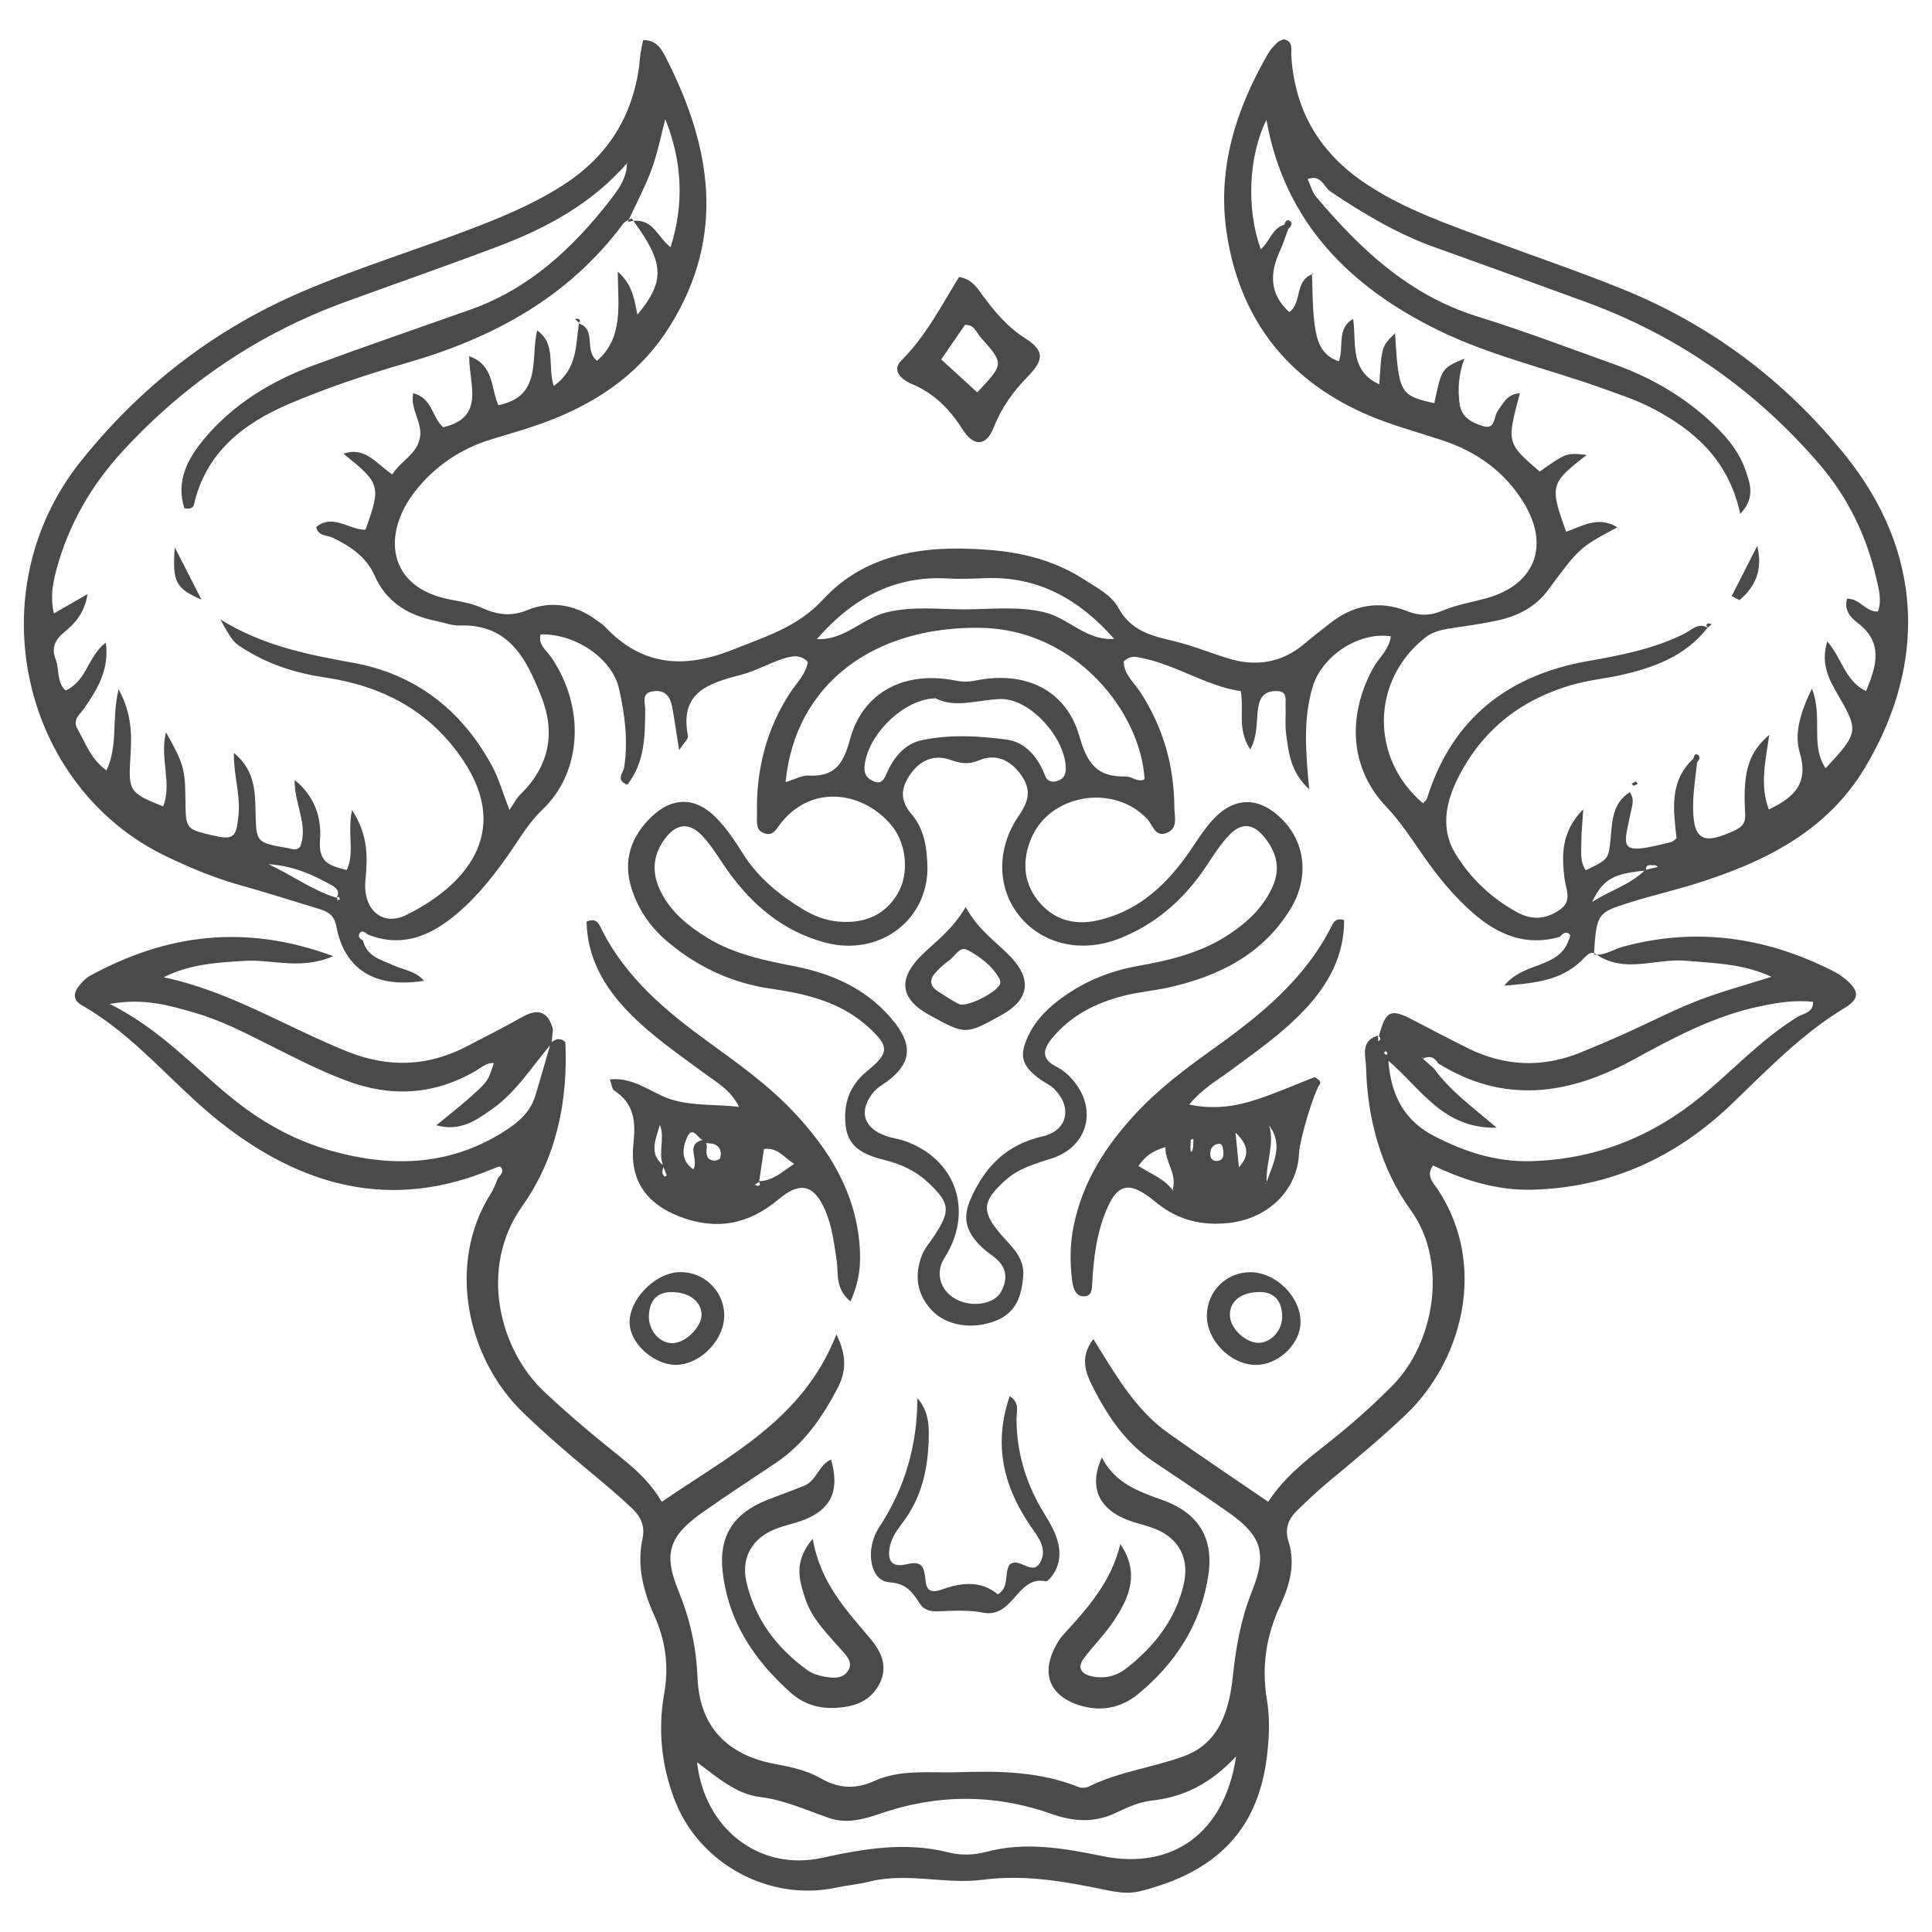 <svg version="1.1" id="Calque_1" xmlns="http://www.w3.org/2000/svg" x="0" y="0" viewBox="0 0 1080 1080" style="enable-background:new 0 0 1080 1080" xml:space="preserve"><style>.st0{fill:#4a4a4a}</style><path class="st0" d="M354.08 123.48c-.36-.49-.67-.94-1.04-1.44-.48.3-1.02.56-1.55.83-.18.39-.36.77-.54 1.17 1.12-.29 2.14-.45 3.13-.56zM942.16 537.06c15.94 1.39 31.91 1.51 48.1 8.97-14.8 4.72-28.42 8.33-41.45 13.42-13.73 5.36-26.87 12.21-40.33 18.26-8.19 3.68-16.46 7.2-24.78 10.59-21.48 8.74-42.66 7.87-63.38-2.46-10.34-5.15-20.57-10.52-30.82-15.85-12.2-6.34-14.79-5.09-18.68 9.17 1.09 1.14.98 2.12-.35 2.95l-.21-3.2c-10.02 2.86-6.79 11.52-6.63 17.63.76 28.97 8.19 56.63 25.08 80.08 21.02 29.17 13.12 74.28-10.31 97.91-11.39 11.49-23.41 22.17-36.09 32.15-12.16 9.58-24.42 19.06-33.38 32.82-18.99-13.02-37.73-25.45-56.03-38.52-18.41-13.14-29.4-32.72-41.71-52.45-7.77 10.2-4.31 18.86-.32 26.76 8.21 16.22 18.27 31.19 33.75 41.63 13.89 9.38 27.92 18.57 41.64 28.19 19.19 13.46 22.18 22.97 13.58 44.47-6.04 15.12-8.86 30.58-10.59 46.82-1.97 18.5-6.9 37.77-27.34 45.28-17.4 6.4-36.23 8.62-53.12 16.93-1.59.78-4.05 1.06-5.64.42-21.87-8.73-44.15-9.15-67.61-8.34-16.01.55-31.83-1.91-47.01 4.97-10.17 4.61-19.73 4.16-29.5-1.46-7.87-4.53-16.79-6.47-25.7-8.11-26.98-4.97-42.39-21.07-43.43-48.48-.65-17.14-4.33-32.96-10.76-48.66-8.31-20.29-5.18-30.18 12.98-43.09 13.66-9.71 27.75-18.81 41.66-28.15 15.48-10.39 25.7-25.14 34.21-41.27 4.61-8.73 5.96-17.62-.43-30.51-18.9 48.14-60.28 67.73-97.61 93.62-7.88-13.61-19.37-22.02-30.38-30.91-12.05-9.72-23.74-19.79-35.08-30.38-25.36-23.69-37.06-69.48-12.62-103.91 19.09-26.88 25.75-58.73 24.15-91.91-2.67-2.4-5.17-1.74-7.61.07.23-2.39.45-4.77.68-7.16-2.71-10.11-8.42-11.81-17.33-6.75-10.05 5.71-20.42 10.87-30.67 16.24-21.88 11.47-44.1 12.16-67.04 2.93-34.13-13.73-65.68-33.74-102.52-41.47 14.7-7.46 29.91-8.22 45.27-9.18 15.43-.96 31.28 5.31 49.47-2.62-49.31-18.27-93.49-12.3-136.18 11.09-2.18 1.19-4.04 3.2-5.65 5.16-3.37 4.07-3.95 8.21 1.33 11.21 29.57 16.78 50.43 43.84 76.47 64.64 45.65 36.45 96.23 50.72 152.97 26.9 1.57-.47 4.01-1.79 4.55-1.25 2.1 2.14.65 4.21-1.19 5.93-1.33 2.92-2.32 6.06-4.03 8.74-25.26 39.59-13.3 92.52 17.58 122.44 12.07 11.7 24.73 22.64 37.65 33.33 7.94 6.57 15.84 13.22 23.34 20.27 4.78 4.49 7.67 9.73 6.05 17.22-3.25 15.06.4 29.23 6.68 43.14 6.2 13.72 8.17 28.03 5.45 43.37-3.65 20.63-1.52 41.11 6.38 60.79 13.97 34.81 52.74 55.52 89.39 47.77 6.3-1.33 12.78-1.88 19.02-3.44 21.13-5.27 42.49 1.72 63.4-1.02 23.65-3.1 46.17 1.05 68.85 5.74 6.4 1.32 12.54 2.27 19.07.64 43.08-10.78 65.54-34.6 70.68-74.26 1.42-10.97 1.94-22.02.13-32.8-3.1-18.54-.37-35.85 7.48-52.72 5.26-11.3 8.59-23.18 4.61-35.61-2.31-7.22-.09-12.68 4.82-17.44 6.01-5.82 12.11-11.59 18.56-16.91 14.43-11.9 28.75-23.87 42.34-36.8 30.59-29.11 46.12-82.24 17.89-125.49-2.39-3.66-7.13-7.69-2.83-13.64 17.86 8.46 36.04 14.12 55.97 13.53 43.43-1.29 79.99-18.19 110.96-47.88 20.02-19.19 39.19-39.25 63.23-53.77 8.42-5.09 8.22-9.47.46-15.97-2.45-2.05-5.27-3.74-8.14-5.17-37.2-18.56-75.88-24.02-116.41-13.01-4.83 1.31-9.26 4.45-14.54 4.48 15.88 10.65 33.11 1.91 49.55 3.35zm-661.85 96.35c-30.11 18.49-62.09 19.14-95.05 9.92-19.49-5.46-36.98-14.9-52.88-27.33-22.58-17.65-41.35-39.92-71.05-54.8 19.58-3.46 33.52.94 47.46 4.93 14.31 4.1 27.52 10.87 40.75 17.53 14.38 7.22 28.65 14.62 43.77 20.33 25.08 9.47 49.14 8.21 72.48-5.27 3.22-1.86 6.07-4.82 10.29-4.43-3.24 9.82-3.12 9.96-12.56 18.47-6.05 5.46-12.53 10.44-19.62 16.3 13.47 3.65 22.34-2.8 31.31-9.15 13.41-9.49 21.92-23.37 32.29-35.59-2.73 9.38-5.42 18.77-8.22 28.12-2.99 9.97-10.58 15.82-18.97 20.97zm336 404.17c-21.38-4.36-43.1-8.27-65.1-2.35-6.86 1.85-14.21 2.01-21.13.25-23.94-6.06-47.35-1.99-70.73 3.11-34.21 7.46-65.41-15.6-69.69-53.47 11.51 8.52 21.76 17.76 35.12 19.4 13.74 1.68 25.91 7.34 38.66 11.76 9.41 3.26 18.84.95 28.29-2.34 32-11.13 64.29-11.21 96.25.1 12.18 4.31 23.63 5.05 35.54-.54 6.38-2.99 13.15-6.19 20-6.92 18.2-1.94 33.22-9.52 47.47-24.75-6.45 43.35-35.98 63.64-74.68 55.75zm179.02-446.71-.11.8c-.1-.09-.21-.18-.31-.27l.42-.53zm-20.26-1.02c-.5-.41-1-.83-1.5-1.24.36-.37.73-.74 1.09-1.12l.98 1.22-.57 1.14zm238.44-29.84c.19 6.17-5.3 6.39-8.61 8.41-19.99 12.22-35.77 29.52-53.67 44.25-27.83 22.88-59.47 35.5-95.69 36.43-19.28.5-36.73-5.23-53.62-13.92-16.44-8.47-24.2-21.95-25.83-42.23 18.44 15.69 30.45 38.09 60.62 37.46-14-11.89-26.33-20.87-35.23-33.25-2.04-1.78-4.07-3.57-6.11-5.35 3.62-1.8 6.49-.96 8.56 2.62 37.04 23.01 73.13 17.67 109.58-2.31 22.54-12.35 45.39-24.49 71.07-29.76 9.54-1.97 18.98-3.41 28.93-2.35z"/><path class="st0" d="M912.03 504.19c11.68-3.63 23.64-6.4 35.32-10.03 38.4-11.92 73.82-29.24 95.21-65.08 34.66-58.07 32.78-120.22-11.17-174.75-33.42-41.45-74.89-72.65-124.31-92.68-24.47-9.91-49.51-18.41-74.27-27.6-23.54-8.74-47.28-16.88-68.56-30.86-26.14-17.18-40.48-40.82-42.4-72.05-.21-3.48 1.33-8.12-4.36-9.17-1.12.55-2.47.86-3.33 1.7-1.83 1.8-3.75 3.66-5.03 5.85-17.95 30.82-28.66 63.96-23.56 99.64 6.78 47.35 32.42 81.92 76.72 101.8 14.18 6.36 29.14 10.29 43.82 15.11 19.73 6.47 35.84 18.19 46.31 36.06 14.03 23.96 4.88 45.07-21.59 52.31-8.07 2.21-16.47 3.59-24.11 6.8-7.05 2.96-12.98 3.24-20.19.37-15.64-6.23-30.35-3.38-43.52 7.16-4.53 3.63-9.17 7.14-13.59 10.9-12.96 11.02-27.55 13.23-43.48 8.21-9.83-3.1-19.45-7.02-29.44-9.42-12.52-3.01-24.26-5.6-31.3-18.65-3.87-7.17-12.14-11.33-19.22-15.89-21.38-13.81-44.67-16.98-69.98-17.26-29.73-.33-56.48 7.42-75.56 28.11-14.67 15.9-31.92 20.79-50.01 28.1-27.58 11.14-51.37 9.75-72.35-12.64-1.3-1.39-3.07-2.34-4.61-3.5-11.79-8.83-25.32-11.08-38.44-5.76-9.5 3.85-16.98 2.71-25.53-1.12-5.22-2.34-11.07-3.49-16.75-4.5-37.33-6.62-38.91-37.68-20.62-60.82 11-13.91 25.3-23.73 42.55-28.95 11.71-3.54 23.55-6.87 34.88-11.42 26.9-10.81 49.47-26.86 65.18-52.28 31.11-50.33 22.83-99.67-2.09-148.87-2.43-4.79-5.17-10.7-13.13-10.62-.48 2.37-1.05 4.73-1.41 7.13-.38 2.55-.5 5.14-.85 7.69-3.9 28.56-17.95 50.42-42.29 66.14-14.76 9.53-30.61 16.43-46.84 22.77-33 12.89-67 23.07-99.6 37.09-49.05 21.1-89.83 52.8-123.13 94.33-58.86 73.41-32.99 182.59 47.48 221.15 13.39 6.42 27.01 12.11 41.36 16.12 14.88 4.15 29.61 8.88 44.4 13.38 5.09 1.55 8.27 3.59 9.49 10.11 4.49 23.9 22.24 34.42 48.88 29.92-4.61-5.41-11.31-5.97-17-8.56-6.88-3.12-15.02-4.91-17.1-13.97-1.92-.86-3.03-2.52-1.74-4.18 1.45-1.86 3.03-.09 4.38.89 16.75 6.74 31.59 2.32 45.3-7.98 13.04-9.8 23.2-22.27 32.56-35.49 6.32-8.94 11.86-18.82 19.69-26.22 22.29-21.07 24.18-57.14 5.11-85.22-2.58-3.8-7.52-6.96-6.04-12.85 19.23-.59 40.05 13.37 43.87 30.34 3.25 14.45 5.17 29.17 2.84 44.14-.45 2.87-5.02 6.94 1.79 9.54 9.84-12.5 9.91-27.22 10-41.95.03-4.17-2.48-9.47 4.75-10.32 6.68-.79 9.3 3.33 10.34 8.87 1.37 7.34 2.39 14.75 3.86 24.07 2.48-3.84 5.32-6.24 4.96-7.99-4.92-24.57 11.85-29.46 29.78-34.15 8.04-2.1 15.49-6.38 23.43-8.97 4.54-1.48 9.77-2.73 13.82 1.9-1.29 7.06-6.28 11.56-9.73 16.84-13.51 20.69-19.26 43.38-18.72 67.89.1 4.44-1.13 9.64 4.74 11.17 4.64 1.21 6.31-3 8.73-6.01 18.19-22.64 46.87-16.67 61.76 1.43 8.48 10.31 9.98 26.96 3.4 38.1-7.41 12.56-19.1 16.76-32.89 15.66-7.08-.57-13.86-3.13-19.98-6.85-13.34-8.12-25.24-17.73-33.69-31.29-4.41-7.07-9.21-14.15-15.01-20.05-11.29-11.49-24.26-11.66-35.88-.55-11.52 11.01-16.35 24.4-11.26 40.38 3.84 12.05 10.85 21.85 20.46 29.9 16.7 13.98 35.69 22.81 57.35 25.94 19.96 2.88 39.37 7.5 54.82 21.75 11.56 10.67 11.45 14.14-1.15 24.46-9.97 8.16-13.33 18.74-11.77 30.96 1.6 12.55 11.79 16.09 21.97 18.68 8.97 2.28 16.98 5.9 23.76 12.23 12.49 11.67 13.05 15.7 3.97 29.74-2.44 3.78-5.64 7.26-7.2 11.37-4.19 11.07-2.85 21.58 5.51 30.51 8.31 8.87 23.03 11.05 35.99 5.87 11.3-4.51 14.24-13.75 15.19-24.68.91-10.5-6.18-16.27-12.08-23.07-11.56-13.34-10.94-18.89 2.05-30.67 7.46-6.77 16.63-9.26 25.89-12.24 20.55-6.61 25.95-27.93 11.54-44.26-2.51-2.85-5.66-5.47-9.03-7.15-8.41-4.19-7.21-9.7-2.5-15.49 10.61-13.03 24.9-20.22 40.86-24.18 8.12-2.01 16.54-2.73 24.71-4.55 27.97-6.24 52.4-18.47 67.91-43.75 10.66-17.38 8.43-36.93-4.38-49.98-12.59-12.82-26.51-13.3-38.7-.28-6.11 6.52-10.59 14.55-15.93 21.81-12.56 17.11-28.09 30.34-49.34 34.87-12.85 2.74-24.44-.64-32.87-11.34-8.44-10.72-8.57-22.96-3.56-34.79 10.54-24.86 46.32-30.5 64.81-10.58 3.25 3.5 4.45 10.61 11.32 7.48 6.02-2.74 3.81-8.93 3.8-13.84-.08-23.11-6.1-44.46-18.62-64.07-3.65-5.72-9.67-10.46-9.66-17.7 2.37-2.53 5.04-2.86 7.55-2.45 20.53 3.37 37.81 16.07 57.87 19.03 1.91 10.88-2.17 21.45 5.33 32.57 4.94-9.35 2.84-17.96 4.87-25.65 1.42-5.34 5.12-7.12 10.07-7 6.02.15 4.6 4.88 4.75 8.4.22 5.15-.38 10.39.3 15.46 1.42 10.49 2.35 21.37 12.92 31.06-2-20.87-3.44-39.23 1.9-57.21 5.2-17.5 26.15-31.06 43.72-28.29-.9 7.49-6.93 12.14-10.2 18.28-14.55 27.28-12.32 55.99 7.66 76.98 7.94 8.34 14.29 18.24 20.94 27.74 8.17 11.68 17.11 22.67 27.91 31.98 13.9 11.98 29.46 18.44 48.14 13 1.63-1.8 3.58-3.49 5.68-1.21.56.61-.78 2.98-1.25 4.54-6.35 14.33-25.01 10.86-35.48 23.99 17.14-1.47 31.46-2.85 42.87-13.71 2.11-2 4.8-5.63 7.31-4.46 1.54-22.39 1.75-22.67 20.97-28.65zM150.1 483.06c15.2 1.17 25.31 6.34 35.25 11.76 2.36 1.29 5.13 3.55 2.69 7.01-.01-.01-.02-.02-.03-.02-12.61-3.76-23.1-11.61-37.91-18.75zm39.03 20.07c-2.44.65.83.15-1.01-1.23.83-.86 1.5-.67 1.94.73.01.07-.59.41-.93.5zm113.52-113.61c8.12 20.61 4.16 39.18-12.01 54.83-1.81 1.76-2.97 4.2-5.86 8.41-3.91-10.05-6-17.69-9.67-24.49-16.92-31.32-42.88-51.55-77.93-57.81-25.41-4.54-50.31-9.57-73.97-24.16 6.95 12.49 6.99 12.7 14.7 17.37 13.41 8.11 27.99 12.72 43.5 14.99 31.99 4.69 58.58 18.38 77.24 45.96 28.06 41.47.44 71.1-31.54 86.85-13.63 6.71-24.27-3.29-22.85-19.11 1.14-12.63 1.93-25.17-7.47-39.53-2.81 13.22 1.7 23.54-2.99 33.54-8.69-2.39-15.99-3.54-14.91-17.01.92-11.4-2.47-23.94-14.2-33.36-.18 13.67 7.81 25.07 3.13 37.3-2.19 2.49-4.85 1.15-7.15.75-17.62-3.08-17.43-3.14-17.81-20.47-.25-11.56-.56-23.29-12.12-32.7-.18 12.47 3.69 23.32 2.63 34.48-1.25 13.09-2.71 14.42-15.27 11.46-14.06-3.32-14.31-3.66-14.44-19.42-.15-17.49-.98-20.55-10.88-38.08-3.63 14.76 3.54 28.52-1.56 41.47-18.92-7.53-19.5-8.68-18.35-27.18.74-11.95 1.2-24.01-6.57-38.33-4.04 16.7-.08 31.11-6.79 45.36-8.66-6.11-11.61-15.15-16.13-23.04-3.11-5.43 1.2-8.03 3.65-11.59 7.36-10.66 14.15-21.59 12.13-36.76-10 7.29-10.49 21.39-22.51 26.74-5.15-4.73-3.34-11.88-5.56-17.52-2.45-6.22-.33-10.86 4.88-15.12 5.85-4.79 11.17-10.39 12.99-21.27-6.89 3.96-11.95 6.87-18.82 10.81-2.11-8.95-.69-16.61 1.39-24.37 6.82-25.44 19.57-47.39 37.43-66.74 34.77-37.67 75.99-65.5 124.15-83.04 28.44-10.36 57.03-20.31 85.34-31 27.39-10.35 52.73-24.18 72.29-46.78l.39-.04-.67.4c-.08 8.24-4.75 14.62-9.44 20.64-20.88 26.8-45.14 49.43-77.95 61.07-29.1 10.32-58.32 20.31-87.27 31.01-23.86 8.82-45.32 21.65-61.84 41.5-9.34 11.22-15.61 23.48-10.91 38.62 2.52.31 4.88.12 5.33-1.89 6.61-29.44 27.86-45.68 53.4-56.57 21.24-9.06 43.34-16.4 65.55-22.81 48.29-13.93 90.52-36.66 121.08-77.91.7-.95 1.9-1.53 3.08-2.12 4.97-10.72 9.56-19.36 12.86-28.46 3.27-9 5.09-18.52 7.55-27.82 9.51 23.88 10.62 47.32 2.98 71.56-6.92-4.89-9.49-15.84-20.8-14.68 17.26 23.62 17.82 33.58 2.27 52.42-1.85-8.62-2.75-16.83-11.02-24.04.13 18.8 3.36 36.8-11.6 49.82-7.47-5.89-.05-17.49-10.13-20.84-1.82 12.11-.68 25.43-14.05 34.89-3.62-10.98 1.6-23.37-9.29-30.99-3.8 15.89 3 36.79-21.66 41.78-4.32-9.29-2.18-22.42-16.31-27.39-.25 15.38 9.39 34.17-14.51 39.7-6.33-5.27-5.89-16.19-16.79-19.05-1.93 9.04 5.53 16.57 3.71 25.19-1.95 9.24-10.47 12.43-15.41 20.25-8.76-5.74-14.93-15.83-27.31-11.58 20.71 16.54 21.13 18.01 12.34 42.47-8.88.32-18.17-9.26-27.6-1.43 1.43 5.33 6.06 4.36 9.24 5.9 9.89 4.79 18.75 10.62 23.47 21.26 6.59 14.87 18.93 22.21 34.31 25.29 4.42.89 8.88 2.68 13.27 2.53 27.76-.89 37.41 19.01 45.64 39.88zm227.45-66.14c7.11.43 14.03.05 21.08-.2 29.57-1.08 52.56 12.27 71.61 33.92-15.47 1.32-25.36-11.7-39.25-14.91-14.77-3.41-29.09-1.61-43.76-1.56-14.62.05-28.94-1.91-43.69 1.54-13.95 3.26-24.03 15.94-39.41 15.08 19.4-22.45 43.09-35.72 73.42-33.87zm39.55 132.4c-12.89 18.65-12.13 40.68-.1 55.87 12.65 15.98 34.54 21.48 56.15 13.01 19.69-7.72 35.23-21.05 47.26-38.48 4.38-6.35 8.38-13.09 13.56-18.73 7.38-8.04 14.12-7.43 20.84 1.25 6.3 8.14 8.56 16.93 3.98 27.04-5.29 11.67-14.04 19.78-24.43 26.66-15.43 10.21-32.87 14.4-50.72 17.56-16.77 2.97-32.06 9.45-45.48 20.03-6.64 5.23-12.34 11.34-15.96 19.11-5.02 10.8-3.8 16.12 5.5 23.39 3.02 2.37 6.82 3.9 9.44 6.6 9.79 10.08 6.96 22.92-6.64 26.06-20.06 4.64-32.14 16.38-40.4 34.95-4.96 11.15-2.22 18.36 4.95 25.85 2.21 2.31 4.79 4.31 7.39 6.19 7.57 5.46 8.96 12.35 4.43 20.22-3.86 6.7-15.84 8.52-24.5 4.16-7.6-3.83-11.31-11.56-8.91-19.23.75-2.41 2.31-4.57 3.57-6.81 14.39-25.61 3.71-53.31-24.31-62.83-3.04-1.03-6.3-1.41-9.34-2.42-13.31-4.42-16.3-13.99-7.56-24.82 1.95-2.42 4.99-3.98 7.56-5.89 12.89-9.58 14.6-19.43 4.54-32.45-14.1-18.25-33.8-27.44-55.84-31.82-17.11-3.4-34.14-6.73-49.28-16.05-10.55-6.5-19.97-14.03-25.8-25.42-5.2-10.16-4.9-19.9 1.59-29.16 6.73-9.61 14.33-10.35 22.15-1.66 5.13 5.7 9.03 12.51 13.51 18.79 13.89 19.46 31.46 34.19 54.94 40.27 29.49 7.63 56.27-12.09 56.71-41.1-.13-11.15-1.44-22.19-8.98-30.92-6.78-7.84-5.76-14.99-.31-22.57 5.52-7.68 13.21-10.78 21.95-7.7 5.77 2.03 10.12 2.85 16.27.27 9.29-3.9 17.51-.15 23.44 8.24 5.62 7.93 4.54 14.29-1.17 22.54zm21-19.08c-2.81.81-5.37-.28-6.35-2.87-3.9-10.37-10.92-18.92-21.49-20.37-15.77-2.15-32.14-3.03-47.85.39-8.97 1.95-15.21 9.25-19.09 17.99-1.5 3.37-2.9 7.38-8.3 4.54-3.31-1.74-4.51-3.94-4.29-7.6 1.04-17.26 21.64-38.16 39.74-38.42 10.84 5.71 23.37.86 36.02.41 16.76-.61 36.79 21.97 36.75 38.98-.03 3.94-1.75 5.97-5.14 6.95zm49.18-1.06c-3.95 1.9-7.18-1.7-10.63-1.6-15.76.44-21.37-6.99-25.77-22.37-7.5-26.24-30.41-36.81-58.03-31.26-3.9.79-7.27.84-11.21.04-28.17-5.68-51.82 6.16-59.02 32.8-3.78 13.99-8.58 21.04-23.27 20.29-3.55-.18-7.23 2-12.75 3.67 5.23-54.33 48.69-87.13 108.78-86.26 53.73.76 89.87 47.64 91.9 84.69zm280.23 50.56c.02-3.81 3.2-2.21 5.19-2.53.43-.07.98.64 1.48 1l-6.67 1.53zm-36.07-15.77c0-5.11.58-10.21 1.07-18.05-12.42 12.52-12.11 25.74-10.45 38.93.79 6.29 4.49 12.33-2.75 17.3-7.69 5.28-15.39 5.89-23.61 1.43-14.53-7.89-26.35-19.12-34.73-32.93-7.86-12.97-5.78-27.24.8-40.79 13.86-28.52 36.63-46.05 66.89-54.13 8.07-2.16 16.5-2.94 24.67-4.77 18.74-4.2 36.33-10.64 48.71-26.57-5.39-3.04-9.18 1.51-13.15 3.47-16.91 8.33-34.98 11.94-53.36 15.14-44.92 7.83-76.32 32.06-90.29 76.64-.35 1.12-1.52 1.98-2.3 2.96-29.71-25.13-29.08-68.97 1.39-92.76 4.72-3.68 10.51-4.55 16.3-5.41 8.28-1.23 16.59-2.36 24.74-4.23 10.89-2.5 20.49-7.42 27.4-16.75 17.71-23.9 17.75-23.87 38.81-35.15-10.67-6.53-19.71-.64-28.62 2.51-9.33-25.8-8.94-27.22 11.49-42.93-11.31-1.28-11.31-1.28-26.28 9.25-18.52-15.92-18.52-15.92-11.1-43.73-7.09.35-9.25 5.51-12.37 9.85-2.28 3.18-1.25 10.52-7.99 8.56-6.13-1.79-12.29-4.87-13.32-12.42-1.12-8.22-.62-16.46 2.65-25.37-12.68 5.38-12.68 5.38-16.79 24.88-19.17-4.15-19.97-5.58-21.95-39.06-7.49 7.31-7.49 7.31-8.82 28.56-16.94-7.79-12.62-23.44-14.63-36.59-9.38 5.41-4.97 15.21-7.95 23.7-10.23-3.29-12.39-11.97-13.54-20.39-1.28-9.3-1.09-18.79-1.51-28.21-9.75 3.72-5.56 16.07-12.65 21.11-11.1-9.98-11.07-21.61-5.28-34.18 1.83-3.99 3.15-8.21 4.71-12.32l-.01-.01c1.25-1.25 2.72-2.96 1.08-4.33-1.84-1.53-2.82.35-3.37 2.04-6.76 1.81-8.05 9.41-13.08 13.65-8.32-22.75-6.73-52.51 3.15-72.3 10.1 57.02 46.5 93.49 96.71 117.89 29.01 14.09 60.75 21.27 91.06 32.14 9.69 3.48 19.59 6.74 28.65 11.53 23.37 12.36 42.15 29.14 48.43 58.7 8.64-9.08 5.49-17.08 2.96-24.41-4.11-11.89-12.48-20.95-21.71-29.17-15.13-13.45-32.49-23.2-51.49-30-25.47-9.12-50.79-18.76-76.61-26.77-38.12-11.83-65.48-37.57-90.27-66.98-2.21-2.62-3.07-6.36-4.7-9.88 7.79-2.71 8.9 4.41 12.69 6.95 18.24 12.22 36.96 23.48 57.74 30.96 28.48 10.25 56.97 20.51 85.39 30.94 51.34 18.84 94.71 49.14 130.33 90.66 15.88 18.51 26.12 39.7 31.66 63.33 1.47 6.27 3.25 12.49 1.02 18.91-6.82.47-10.17-7.35-17.28-7.16-1.89 6.32 2.1 10.65 5.71 13.37 14.74 11.14 10.85 23.99 4.9 38.28-11.72-5.57-13.5-18.42-21.67-27.75-3.88 12.44 1.03 21.41 6.12 30.16 11.47 19.73 11.37 20.92-7.05 40.75-8.74-12.84-1.33-28.58-7.67-44.52-6.44 13.33-9.98 25.04-6.83 35.63 5.05 16.99-2.55 24.98-17.25 31.9-5.24-13.94-1.73-27.53.24-41.7-11.02 9.41-14.55 19.52-13.63 40.69.23 5.41 1.22 9.42-5.15 12.47-18.54 8.87-24.13 5.81-23.78-14.67.13-7.7 1.43-15.38 2.19-23.06l-.01-.01c1.12-1.25 2.09-3.02.68-4.11-1.84-1.42-2.35.54-2.72 1.99-13.65 12.63-11.13 28.67-9.41 44.55-1.04.73-1.99 1.81-3.14 2.11-30.87 7.84-26.54 3.69-21.84-19.43.5-2.48 1.18-5.05-1.15-8.47-9.95 6.2-9.78 16.54-10.75 26.01-1.17 11.32-.82 11.35-13.89 17.64-3.36-4.95-2.44-10.68-2.44-16.07zm5.99 33.79c6.12-12.64 11.6-15.77 29.24-17.51-8.06 7.85-18.85 10.93-29.24 17.51z"/><path class="st0" d="M892.62 533.71c-.36-.24-.71-.43-1.07-.69-.16-.12-.32-.14-.48-.22-.02.3-.04.55-.06.86.55.06 1.08.06 1.61.05zM733.54 153.04c.08.09.17.18.17.18l1-.46s-1.26.17-1.27.16l-.01-.01c.01.15.01.29.01.44.1-.04.18-.09.28-.12l-.18-.19zM443.7 621.64c-14.21-15.08-31-27.04-47.67-39.14-23.59-17.12-45.74-35.58-59.36-62.25-1.53-3-2.76-7.72-8.77-5.05.37 20.36 9.88 36.65 23.68 50.81 12.62 12.96 27.53 23.18 42.03 33.88 7.01 5.17 14.91 9.47 19.51 18.87-12.46-1.52-24.58-.45-36.57-3.76-11.8-3.26-21.62-13.14-35.66-11.6 1.1 2.85 1.26 5.44 2.56 6.29 11.14 7.32 11.97 17.28 10.63 29.7-2.16 20.03 6.84 33.23 25.51 40.56 20.3 7.97 38.76 4.77 55.67-9.55 12.08-10.24 19.93-8.13 26.15 6.42 3.79 8.87 4.88 18.52 6.34 28.1 1.02 6.72-1.16 15.16 7.66 22.61 5.13-11.37 5.93-21.09 5.13-31.3-2.34-29.82-16.96-53.5-36.84-74.59zm-74.83 7.12c2.94 7.32-1.02 15.22 1.71 22.56-8.11-6.79-3.81-14.79-1.71-22.56zm2.77 29.01c-2.01-1.63-1.43-3.52-.73-5.42.59 1.56 1.21 3.11 1.72 4.69.05.13-.9.8-.99.73zm15.87-4.13c-6.53-4.56-6.28-10.79-3.8-16.99 3.31-8.28 6.08-.39 9.11.58-10.11 2.48-1.77 11.28-5.31 16.41zm7.53-11.73c.13-1.19.04-2.17-.33-3.03.81.26 1.76.22 2.78.36 4.49.6 6.2 3.82 5.11 8.13-.19.73-2.17 1.49-3.27 1.43-4.46-.25-4.64-3.69-4.29-6.89zm29.01 20.92c-.54.23-1.43-.34-2.15-.55.78-.52 1.56-1.03 2.35-1.55.77.85.79 1.68-.2 2.1zm.34-2.53c.9-6.05 1.8-12.11 2.68-18.01 8-.9 10.97 4.74 16.85 8.29-6.77 4.59-11.89 9.53-19.53 9.72zM687.06 599.01c14.51-10.7 29.35-21 41.83-34.13 13.5-14.2 22.57-30.44 22.49-50.55-4.29-1.37-5.78.91-6.9 3.14-14.92 29.85-39.87 49.99-66.24 68.82-15.2 10.85-30.13 22.06-42.96 35.78-16.97 18.15-30.07 38.4-35.11 63.26-2.08 10.27-2.15 20.46-.8 30.69.49 3.68 1.7 8.43 6.11 8.64 5.39.26 4.91-4.87 5.14-8.51.78-12.24 2.14-24.37 6.37-35.96 6.85-18.78 13.65-21.02 28.95-8.29 12.32 10.25 26.17 13.49 41.4 11.7 22.09-2.59 37.92-18.75 38.83-38.78.36-7.89 8.01-33.36 11.47-38.5.91-1.35.44-2.52-2.84-4.18-9.75 3.81-20.71 8.61-32.02 12.39-11.67 3.9-23.7 5.88-38.03 2.94 7.35-8.87 15.23-13.23 22.31-18.46zm22.42 30.14c8.2 10.98 2.13 21.17-1.39 31.5-.59-10.55 4.56-20.84 1.39-31.5zm-1.65 32.25-.09.27-.58-.31.67.04zm-15.28-8.9c-.68-7.05-1.28-13.17-1.87-19.3 6.16 5.83 8.81 11.84 1.87 19.3zm-11.35-13.11c2.01-.28 2.45 2.07 2.61 3.88.23 2.55.2 5.06-3.03 5.67-2.08.39-3.81-.71-4.13-2.66-.57-3.48.91-6.38 4.55-6.89zm-15.55-2.19c.01-.16.71-.27 1.45-.53-.09 1.95.06 3.81-.33 5.55-.47 2.1-1.21 2.18-1.27.36-.06-1.79.03-3.59.15-5.38zm-29.29 14.59c3.69-5.25 7.69-8.44 15.11-10.53-.26 8.49 6.89 14.98 3.94 23.96-4.42-6.16-11.66-8.8-19.05-13.43zm19.39 13.86c-.08-.12-.18-.21-.26-.33l.73-.35-.47.68zM589.22 921.87c-6.79 14.04-2.15 25.51 12.38 30.79 12.58 4.57 24.66 2.56 34.64-5.67 21.05-17.35 35.26-39.39 39.27-66.71 3.04-20.7-5.73-34.69-25.8-41.8-13.47-4.77-26.48-9.48-33.78-23.78-6.86 15.2-2.72 27.01 11.45 33.72 5.76 2.73 12.27 3.84 18.25 6.19 13.42 5.28 19.36 16.66 16.12 30.81-4.52 19.76-16.3 34.72-31.86 47.01-5.86 4.63-12.64 6.26-19.99 4.53-5.7-1.34-7.69-4.9-4.12-9.77 4.95-6.73 11.01-12.66 15.74-19.52 9.34-13.55 16.18-27.79 4.76-44.52-5.07 21.17-18.37 35.94-31.86 50.64-2.13 2.33-3.81 5.21-5.2 8.08zM454.32 860.14c-10.93 12.96-7.53 23.29-4.18 33.51 3.73 11.38 12.21 19.48 19.79 28.21 2.86 3.29 7.11 7.04 4.34 11.77-3 5.13-8.81 4.49-13.86 3.53-3.09-.59-6.39-1.62-8.9-3.42-17.33-12.42-29.57-28.67-34.29-49.65-3.01-13.38 3.31-24.2 16.03-29.29 5.95-2.38 12.47-3.42 18.28-6.06 13.79-6.25 17.71-16.58 13.04-32.85-6.86 2.95-8.08 11.7-14.8 14.52-7.1 2.99-14.4 5.46-21.55 8.34-18.15 7.32-26.32 19.94-24.33 39.07 2.95 28.43 17.81 50.55 38.72 68.9 6.37 5.59 14.53 8.31 23.24 8.03 10.76-.34 20.47-3.09 25.85-13.62 4.87-9.54.8-18.03-5.04-24.95-13.6-16.11-28.17-31.44-32.34-56.04zM505.6 849.78c9.45-13.08 12.89-28.03 13.5-43.64.33-8.39.28-17.25-6.28-24.53-.05 26.41-6.98 50.28-21.32 72.07-2.4 3.64-4.06 8.25-4.51 12.58-.87 8.27 1.96 17.7 10.27 18.25 9.53.64 12.88 5.66 16.97 12.02 2.23 3.48 6.07 4.39 10.2 4.21 8.31-.36 17.3-.83 24.81.7 17.42 3.55 19.15-20.83 35.25-17.49 1.1.23 3.1-2.18 4.14-3.72 4.76-7.05 4.31-14.78 1.45-22.17-2.07-5.35-5.4-10.22-8.27-15.24-8.81-15.38-13.52-31.82-13.57-49.63-.01-4.13 1.97-9.07-3.79-12.73-9.32 26.9-3.55 50.74 11.98 73.14 4.01 5.79 9.07 11.96 5.26 19.38-4.5 8.76-11.59-2.97-17.34 1.63-3.15 4.85.14 12.77-6.61 16.62-9.37-7.96-20.73-6.39-30.33-2.98-7.53 2.67-9.39.89-10.07-5.09-.75-6.62-1.44-10.95-10.32-8.78-8.26 2.02-11.1-1.61-9.65-9.49 1.06-5.96 4.88-10.47 8.23-15.11zM509.65 214.63c12.32 5.16 21.15 13.89 28.22 25.12 6.39 10.16 13.4 9.94 17.63-.83 4.36-11.1 10.89-20.13 19.11-28.52 9.25-9.44 9.1-14.56-1.63-21.37-9.56-6.07-16.42-14.18-22.99-22.96-3.33-4.44-6.06-9.8-13.86-11.26-9.81 15.83-18.47 32.99-32.29 46.72-5.52 5.48-.15 10.61 5.81 13.1zm29.76-32.99c5.36-.23 6.35 4.23 8.67 6.83 13.29 14.89 13.23 14.95-1.8 30.86-6.38-5.83-12.79-11.69-20.14-18.41 4.97-7.22 9.2-13.37 13.27-19.28zM379.68 711.14c-13.99.49-28.64 15.97-27.69 29.24.83 11.62 14.77 23.3 26.91 22.55 13.66-.85 26.47-14.83 25.95-28.33-.51-13.48-11.74-23.94-25.17-23.46zm-3.48 39.69c-7.36.28-13.87-7.18-13.47-15.45.42-8.63 4.73-13.09 12.63-13.09 9.52 0 16.31 4.86 16.81 12.04.49 6.91-8.51 16.22-15.97 16.5zM699.06 711.18c-13.49-.09-24.25 10.55-24.42 24.13-.16 13.69 12.78 27.14 26.62 27.67 12.64.49 25.32-11.01 25.74-23.33.48-14.22-13.41-28.37-27.94-28.47zm3.58 39.43c-7.07-.59-14.79-8.26-15.1-15-.38-8.25 6.38-13.52 17.12-13.35 7.64.12 11.99 5 12.09 13.59.11 8.18-6.77 15.38-14.11 14.76zM982.3 305.17c-4.77 9.36-9.53 18.72-14.3 28.08l4.38 2.22c8.74-7.36 13.25-16.85 9.92-30.3zM954.62 348.56c-1.01.48-.89 1.37.07 2.21.72-.6 1.45-1.2 2.17-1.8-.76-.17-1.68-.68-2.24-.41z"/><path class="st0" d="M954.69 350.76c-.02.01-.03.03-.05.04-.01.01-.02.03-.03.04.11.06.21.08.32.15-.1-.07-.15-.15-.24-.23zM913.26 439.19c.83-.19 1.57-.73 2.35-1.13-.39-.4-.78-.79-1.24-1.26l-2.28 1.29c.4.39.89 1.17 1.17 1.1zM112.59 335.17c-5.6-11-10.25-20.12-14.9-29.24-1.43 19.43.49 22.96 14.9 29.24zM323.6 180.33c-.13.12-.22.23-.4.35h-.01c.15.04.26.11.4.15l.06-.46c-.01-.01-.03-.02-.05-.04zM323.1 178.18c-.42-.18-1.06.14-1.6.24.7.64 1.4 1.27 2.1 1.91.9-.8.8-1.57-.5-2.15zM539.81 507.05c-7.58 12.89-16.69 19.13-24.45 26.76-13.74 13.51-12.14 24.64 4.23 33.64 20.18 11.09 20.18 11.09 40.4-.12 15.26-8.46 17.1-19.74 4.93-32.52-7.88-8.26-17.78-14.49-25.11-27.76zm19.1 40.56c.28.53.2 1.25.29 1.88-.68 4.67-18.77 14.01-23.24 11.74-3.95-2-7.64-4.53-11.41-6.89-4.9-3.07-5.19-6.86-1.33-10.92 2.18-2.3 4.47-4.6 7.1-6.32 3.48-2.28 6.07-8.56 10.71-5.98 7.07 3.94 13.91 8.85 17.88 16.49z"/></svg>